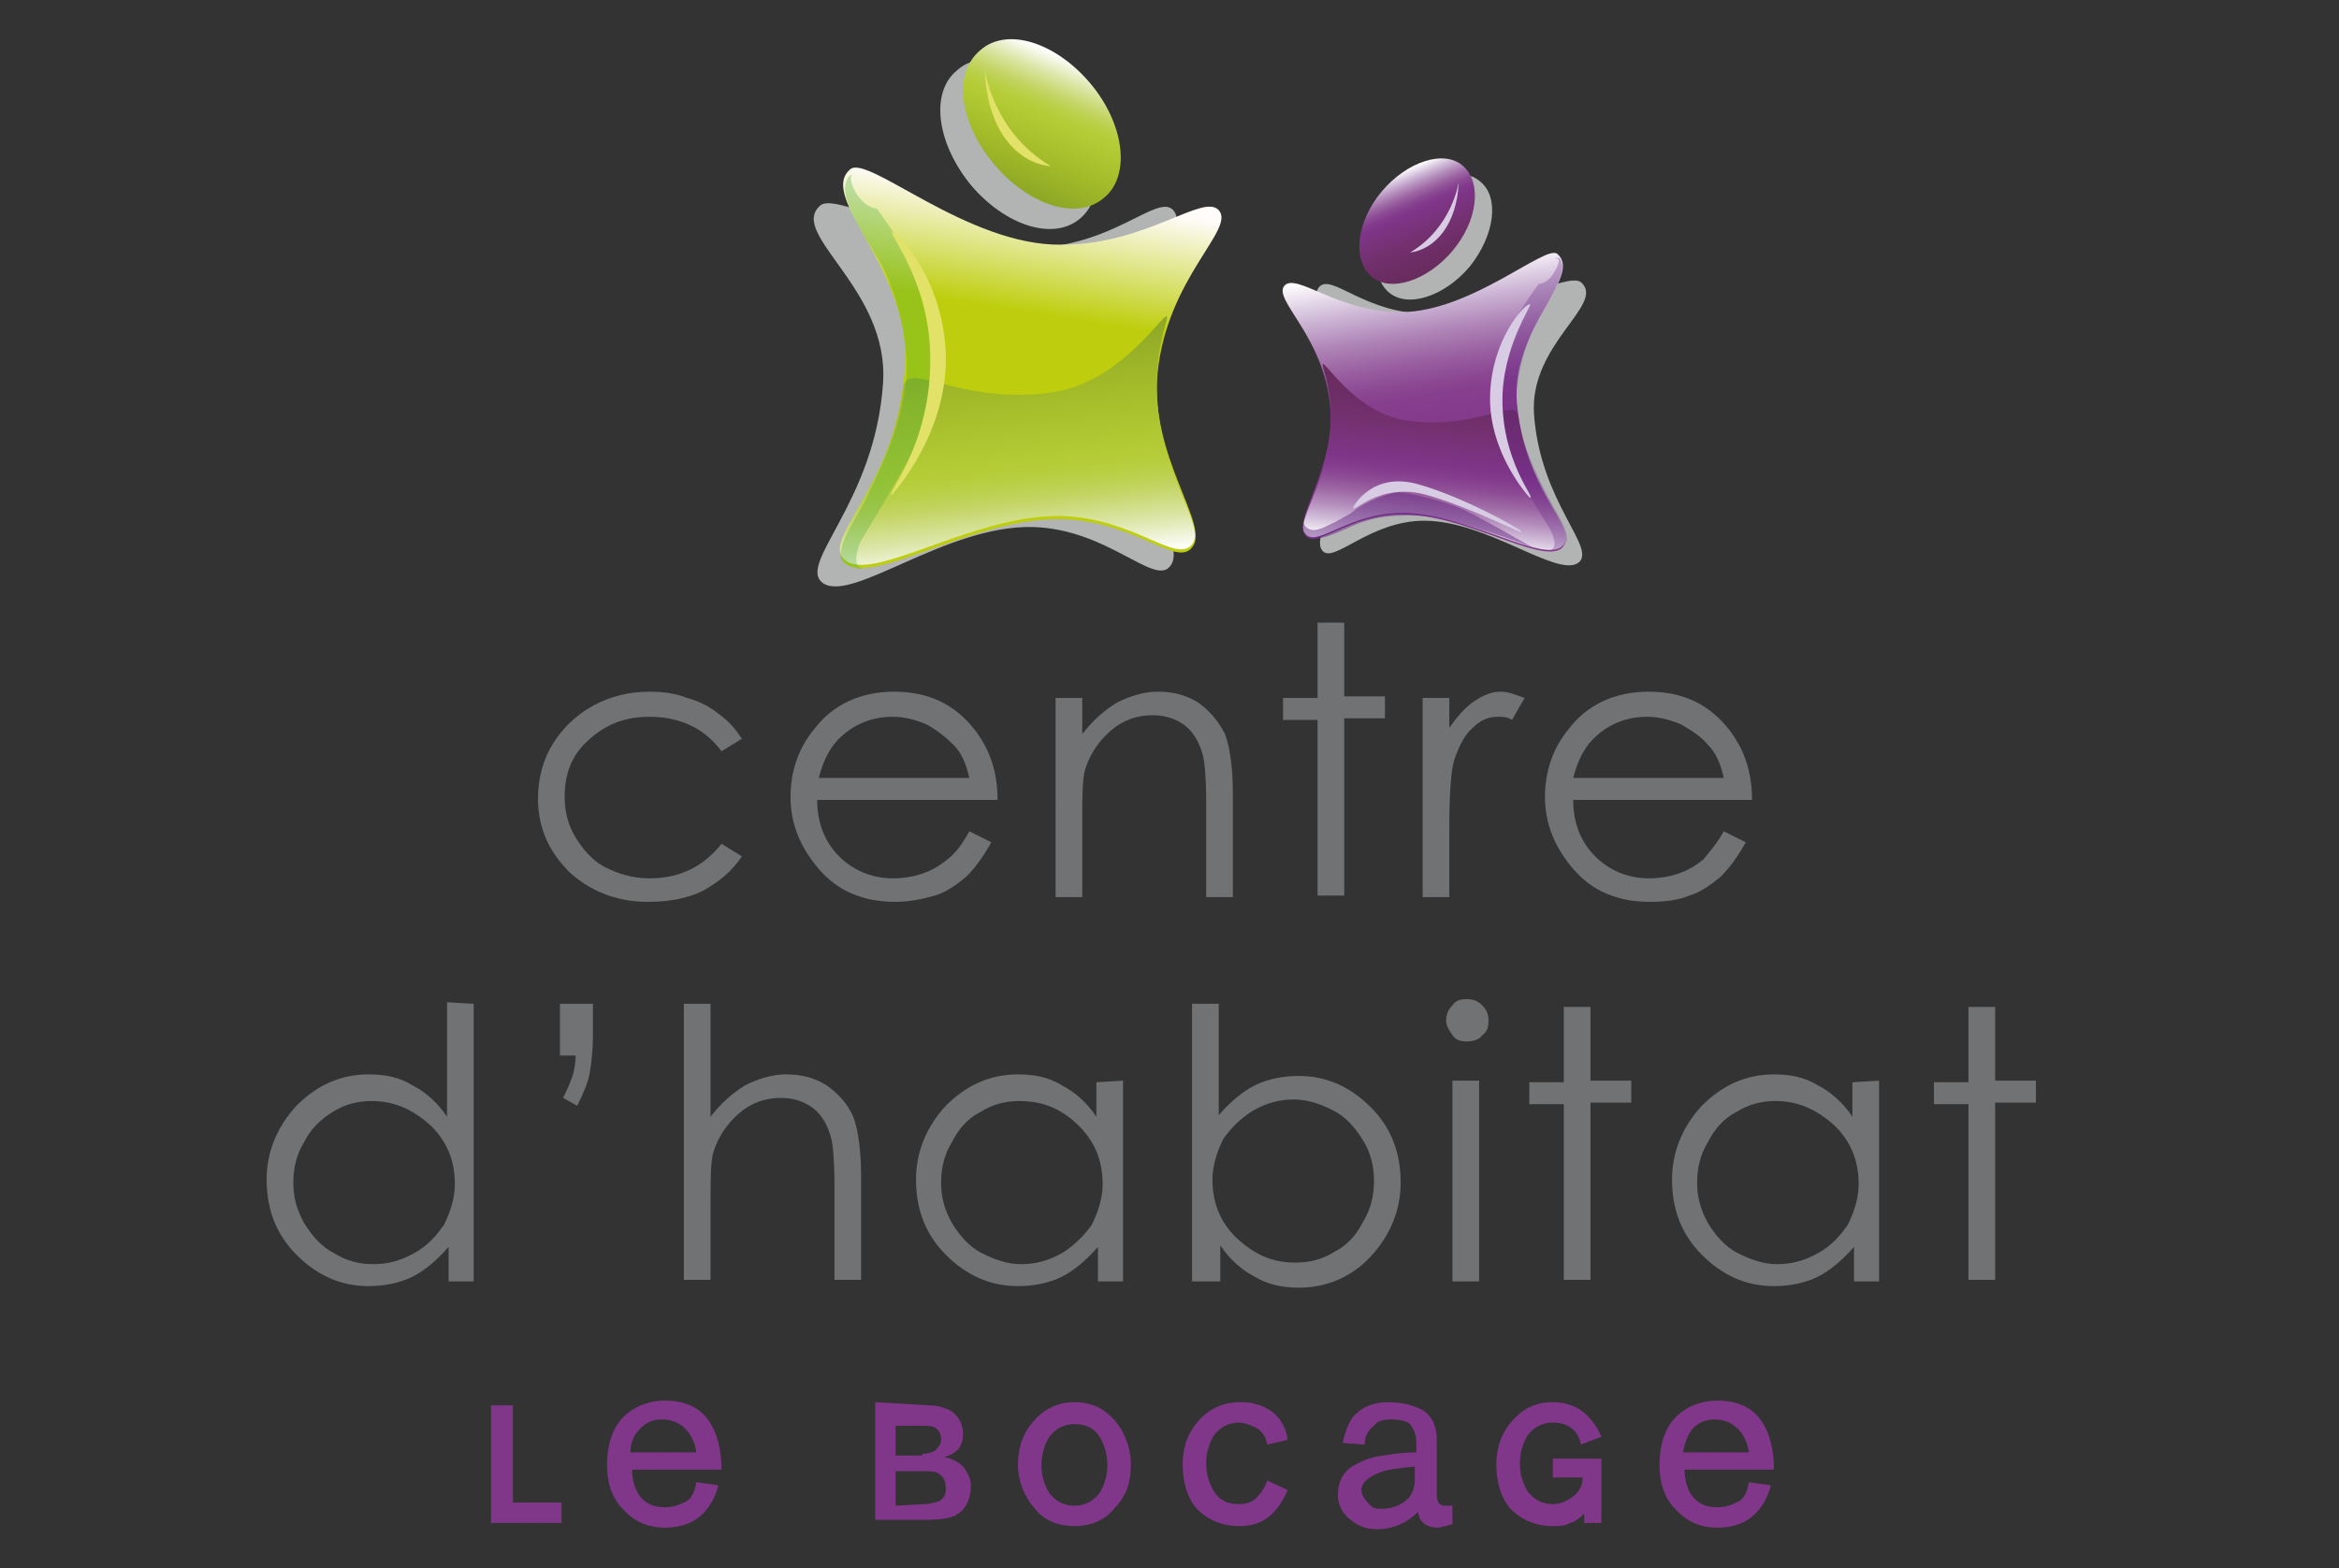<?xml version="1.0" encoding="utf-8"?>
<svg xmlns="http://www.w3.org/2000/svg" version="1.1" width="170" height="114" viewBox="0 0 170 114"><rect x="0" y="0" width="170" height="114" fill="#333333" stroke="none"/><svg xmlns:xlink="http://www.w3.org/1999/xlink" version="1.1" id="Calque_1" x="0" y="0" viewBox="0 0 150 100" style="enable-background:new 0 0 150 100;" xml:space="preserve" width="171" height="114">
<style type="text/css">
	.st0{fill:#80378A;}
	.st1{fill:#717274;}
	.st2{fill:#B2B4B4;}
	.st3{fill:url(#SVGID_1_);}
	.st4{fill:url(#SVGID_2_);}
	.st5{fill:#E2E268;}
	.st6{fill:url(#SVGID_3_);}
	.st7{opacity:0.3;fill:#42A735;enable-background:new    ;}
	.st8{fill:url(#SVGID_4_);}
	.st9{fill:url(#SVGID_5_);}
	.st10{fill:#D7CCE3;}
	.st11{fill:url(#SVGID_6_);}
	.st12{opacity:0.3;fill:#61247F;enable-background:new    ;}
	.st13{opacity:0.47;fill:#61247F;enable-background:new    ;}
</style>
<g>
	<path class="st0" d="M32.7,89.6v6.2h3.1v1.3h-4.5v-7.5H32.7z"/>
	<path class="st0" d="M44.4,94.5l1.4,0.2c-0.2,0.8-0.6,1.5-1.2,2c-0.6,0.5-1.4,0.7-2.2,0.7c-1.1,0-2-0.4-2.7-1.2   c-0.7-0.7-1-1.7-1-2.8c0-1.2,0.3-2.2,0.9-2.9c0.6-0.7,1.6-1.2,2.8-1.2c1.2,0,2.2,0.4,2.8,1.3c0.5,0.7,0.8,1.8,0.8,3.1l-5.7,0   c0,0.7,0.2,1.3,0.5,1.7c0.4,0.5,0.9,0.7,1.6,0.7c0.6,0,1-0.2,1.4-0.4C44.1,95.5,44.3,95.1,44.4,94.5z M40.2,92.6h4.2   c-0.1-0.6-0.3-1.1-0.7-1.5c-0.4-0.4-0.9-0.6-1.5-0.6c-0.6,0-1,0.2-1.4,0.6C40.4,91.5,40.2,92,40.2,92.6z"/>
	<path class="st0" d="M59.2,89.6c0.6,0,1.2,0.2,1.5,0.4c0.4,0.3,0.7,0.8,0.7,1.4c0,0.4-0.1,0.7-0.3,1c-0.2,0.2-0.5,0.4-0.9,0.5   c0.5,0.1,0.9,0.3,1.2,0.6c0.3,0.4,0.5,0.8,0.5,1.2c0,0.8-0.3,1.5-0.8,1.8c-0.4,0.3-1.1,0.4-2.1,0.4h-3.2v-7.5L59.2,89.6L59.2,89.6z    M58.8,92.7c0.3,0,0.6-0.1,0.8-0.2c0.2-0.2,0.4-0.4,0.4-0.7c0-0.3-0.1-0.6-0.3-0.7c-0.2-0.2-0.5-0.2-0.9-0.2h-1.7v1.9H58.8z    M58.9,95.9c0.4,0,0.7-0.1,1-0.2c0.3-0.2,0.4-0.4,0.4-0.8c0-0.4-0.1-0.7-0.4-0.9c-0.2-0.2-0.6-0.2-1-0.2h-1.8v2.2L58.9,95.9   L58.9,95.9z"/>
	<path class="st0" d="M68.5,97.3c-1.1,0-2-0.4-2.6-1.2c-0.6-0.7-1-1.7-1-2.7c0-1.1,0.3-2,1-2.8c0.7-0.8,1.6-1.2,2.6-1.2   c1.1,0,1.9,0.4,2.6,1.2c0.6,0.7,1,1.7,1,2.8c0,1.1-0.3,2-1,2.7C70.5,96.9,69.6,97.3,68.5,97.3z M68.5,96c0.7,0,1.2-0.3,1.6-0.8   c0.3-0.5,0.5-1.1,0.5-1.8c0-0.7-0.2-1.3-0.5-1.8c-0.4-0.6-0.9-0.8-1.6-0.8s-1.2,0.3-1.6,0.8c-0.3,0.5-0.5,1.1-0.5,1.8   s0.2,1.3,0.5,1.8C67.3,95.7,67.8,96,68.5,96z"/>
	<path class="st0" d="M79,90.7c-0.7,0-1.2,0.3-1.6,0.8c-0.3,0.5-0.5,1.1-0.5,1.8c0,0.7,0.2,1.3,0.5,1.8c0.4,0.6,0.9,0.8,1.6,0.8   c0.4,0,0.8-0.1,1.1-0.4c0.3-0.3,0.5-0.6,0.7-1.1l1.3,0.6c-0.3,0.7-0.7,1.3-1.2,1.7c-0.5,0.4-1.1,0.6-1.9,0.6c-1.1,0-2-0.4-2.7-1.1   c-0.6-0.7-0.9-1.7-0.9-2.8c0-1.1,0.3-2,1-2.8c0.7-0.8,1.6-1.2,2.7-1.2c0.8,0,1.4,0.2,2,0.6c0.5,0.4,0.9,1,1,1.8l-1.3,0.3   c-0.1-0.4-0.2-0.7-0.6-1C79.8,90.9,79.4,90.7,79,90.7z"/>
	<path class="st0" d="M87,92.1L85.6,92c0.2-0.9,0.5-1.6,0.9-1.9c0.4-0.4,1.1-0.7,2-0.7c0.9,0,1.6,0.2,2.2,0.5c0.6,0.4,0.9,1,0.9,1.9   v3.4c0,0.2,0,0.4,0.1,0.6c0.1,0.1,0.2,0.2,0.4,0.2h0.5v1.2c-0.1,0-0.2,0-0.4,0.1c-0.2,0-0.4,0.1-0.5,0.1c-0.7,0-1.2-0.3-1.3-1   c-0.7,0.7-1.6,1.1-2.6,1.1c-0.7,0-1.2-0.2-1.7-0.6c-0.5-0.4-0.8-0.9-0.8-1.6c0-0.8,0.3-1.4,0.9-1.8c0.5-0.3,1.1-0.6,2-0.7   c0.6-0.1,1.3-0.2,2.1-0.2V92c0-0.6-0.2-0.9-0.4-1.2c-0.2-0.2-0.7-0.3-1.2-0.3c-0.5,0-0.9,0.1-1.1,0.4C87.2,91.2,87,91.6,87,92.1z    M88.1,96.2c0.6,0,1.1-0.2,1.5-0.5c0.4-0.3,0.6-0.8,0.6-1.4v-0.8c-1,0.1-1.7,0.2-2,0.3c-0.9,0.3-1.4,0.7-1.4,1.2   c0,0.3,0.2,0.6,0.4,0.8C87.5,96.2,87.8,96.2,88.1,96.2z"/>
	<path class="st0" d="M99,90.7c-0.7,0-1.2,0.3-1.6,0.8c-0.3,0.5-0.5,1.1-0.5,1.8c0,0.7,0.2,1.3,0.5,1.8c0.4,0.5,0.9,0.8,1.6,0.8   c0.5,0,0.9-0.2,1.3-0.5c0.4-0.3,0.6-0.7,0.6-1.2H99V93h3.1v4.1H101v-0.6c-0.2,0.2-0.5,0.5-0.9,0.6c-0.3,0.2-0.7,0.2-1.1,0.2   c-1.1,0-2-0.4-2.7-1.1c-0.6-0.7-0.9-1.7-0.9-2.8c0-1.1,0.3-2,1-2.8s1.5-1.2,2.6-1.2c0.7,0,1.4,0.2,1.9,0.6c0.5,0.4,0.9,0.9,1.2,1.6   l-1.3,0.5C100.6,91.2,100,90.7,99,90.7z"/>
	<path class="st0" d="M111.5,94.5l1.4,0.2c-0.2,0.8-0.6,1.5-1.2,2c-0.6,0.5-1.4,0.7-2.2,0.7c-1.1,0-2-0.4-2.7-1.2   c-0.7-0.7-1-1.7-1-2.8c0-1.2,0.3-2.2,0.9-2.9c0.6-0.7,1.6-1.2,2.8-1.2c1.2,0,2.2,0.4,2.8,1.3c0.5,0.7,0.8,1.8,0.8,3.1l-5.7,0   c0,0.7,0.2,1.3,0.5,1.7c0.4,0.5,0.9,0.7,1.6,0.7c0.6,0,1-0.2,1.4-0.4C111.2,95.5,111.4,95.1,111.5,94.5z M107.3,92.6h4.2   c-0.1-0.6-0.3-1.1-0.7-1.5c-0.4-0.4-0.9-0.6-1.5-0.6c-0.6,0-1,0.2-1.4,0.6C107.6,91.5,107.4,92,107.3,92.6z"/>
</g>
<g>
	<path class="st1" d="M47.3,47.1L46,47.9c-1.1-1.5-2.7-2.2-4.6-2.2c-1.6,0-2.8,0.5-3.9,1.5S36,49.4,36,50.8c0,0.9,0.2,1.8,0.7,2.6   c0.5,0.8,1.1,1.5,1.9,1.9c0.8,0.4,1.7,0.7,2.8,0.7c1.9,0,3.4-0.7,4.6-2.2l1.3,0.8c-0.6,0.9-1.4,1.6-2.5,2.2c-1,0.5-2.2,0.7-3.5,0.7   c-2,0-3.7-0.7-5-1.9c-1.3-1.3-2-2.8-2-4.7c0-1.2,0.3-2.4,0.9-3.4s1.5-1.9,2.6-2.5c1.1-0.6,2.3-0.9,3.6-0.9c0.8,0,1.7,0.1,2.4,0.4   c0.8,0.2,1.5,0.6,2,1C46.5,46,46.9,46.5,47.3,47.1z"/>
	<path class="st1" d="M61.8,53l1.4,0.7c-0.5,0.9-1,1.6-1.6,2.2c-0.6,0.5-1.3,1-2,1.2s-1.6,0.4-2.5,0.4c-2.1,0-3.7-0.7-4.9-2.1   c-1.2-1.4-1.8-2.9-1.8-4.6c0-1.6,0.5-3.1,1.5-4.3c1.2-1.6,3-2.4,5.1-2.4c2.2,0,3.9,0.8,5.2,2.5c0.9,1.2,1.4,2.6,1.4,4.4H52.1   c0,1.5,0.5,2.7,1.4,3.6c0.9,0.9,2.1,1.4,3.4,1.4c0.7,0,1.3-0.1,1.9-0.3c0.6-0.2,1.1-0.5,1.6-0.9C60.9,54.4,61.3,53.9,61.8,53z    M61.8,49.6c-0.2-0.9-0.5-1.6-1-2.1s-1-0.9-1.7-1.3c-0.7-0.3-1.4-0.5-2.2-0.5c-1.2,0-2.3,0.4-3.2,1.2c-0.7,0.6-1.2,1.5-1.5,2.7   L61.8,49.6L61.8,49.6z"/>
	<path class="st1" d="M67.3,44.5h1.7v2.3c0.7-0.9,1.4-1.5,2.2-2c0.8-0.4,1.7-0.7,2.6-0.7c1,0,1.8,0.2,2.6,0.7c0.7,0.5,1.3,1.2,1.7,2   c0.3,0.8,0.5,2.1,0.5,3.8v6.6h-1.7v-6.1c0-1.5-0.1-2.5-0.2-2.9c-0.2-0.8-0.6-1.5-1.1-1.9s-1.2-0.7-2.1-0.7c-1,0-1.9,0.3-2.7,1   s-1.3,1.5-1.6,2.4c-0.2,0.6-0.2,1.8-0.2,3.5v4.7h-1.7L67.3,44.5L67.3,44.5z"/>
	<path class="st1" d="M84,39.7h1.7v4.7h2.6v1.4h-2.6v11.3H84V45.9h-2.2v-1.4H84V39.7z"/>
	<path class="st1" d="M90.7,44.5h1.7v1.9c0.5-0.7,1-1.3,1.6-1.7c0.6-0.4,1.1-0.6,1.7-0.6c0.5,0,0.9,0.2,1.5,0.4l-0.8,1.4   c-0.3-0.2-0.6-0.2-0.9-0.2c-0.6,0-1.1,0.2-1.6,0.7c-0.5,0.4-0.9,1.2-1.2,2.1c-0.2,0.7-0.3,2.2-0.3,4.4v4.3h-1.7L90.7,44.5   L90.7,44.5z"/>
	<path class="st1" d="M109.9,53l1.4,0.7c-0.5,0.9-1,1.6-1.6,2.2c-0.6,0.5-1.3,1-2,1.2c-0.7,0.3-1.6,0.4-2.5,0.4   c-2.1,0-3.7-0.7-4.9-2.1c-1.2-1.4-1.8-2.9-1.8-4.6c0-1.6,0.5-3.1,1.5-4.3c1.2-1.6,3-2.4,5.1-2.4c2.2,0,3.9,0.8,5.2,2.5   c0.9,1.2,1.4,2.6,1.4,4.4h-11.4c0,1.5,0.5,2.7,1.4,3.6c0.9,0.9,2.1,1.4,3.4,1.4c0.7,0,1.3-0.1,1.9-0.3s1.1-0.5,1.6-0.9   C108.9,54.4,109.4,53.9,109.9,53z M109.9,49.6c-0.2-0.9-0.5-1.6-1-2.1c-0.4-0.5-1-0.9-1.7-1.3c-0.7-0.3-1.4-0.5-2.2-0.5   c-1.2,0-2.3,0.4-3.2,1.2c-0.7,0.6-1.2,1.5-1.5,2.7L109.9,49.6L109.9,49.6z"/>
	<path class="st1" d="M30.2,64v17.7h-1.6v-2.2c-0.7,0.8-1.5,1.5-2.3,1.9c-0.8,0.4-1.8,0.6-2.8,0.6c-1.8,0-3.3-0.7-4.6-2   c-1.3-1.3-1.9-2.9-1.9-4.8c0-1.8,0.7-3.4,1.9-4.7c1.3-1.3,2.8-2,4.6-2c1.1,0,2,0.2,2.8,0.7c0.8,0.4,1.6,1.1,2.2,2v-7.3L30.2,64   L30.2,64z M23.7,70.2c-0.9,0-1.7,0.2-2.5,0.7c-0.8,0.5-1.4,1.1-1.8,1.9c-0.5,0.8-0.7,1.7-0.7,2.6s0.2,1.7,0.7,2.6   c0.5,0.8,1.1,1.5,1.9,1.9c0.8,0.5,1.6,0.7,2.5,0.7c0.9,0,1.7-0.2,2.6-0.7s1.4-1.1,1.9-1.8c0.4-0.8,0.7-1.7,0.7-2.6   c0-1.5-0.5-2.7-1.5-3.7C26.3,70.7,25.1,70.2,23.7,70.2z"/>
	<path class="st1" d="M36.8,70.5l-0.9-0.5c0.3-0.6,0.5-1.1,0.6-1.4c0.1-0.3,0.2-0.8,0.2-1.3h-1V64h2.1v2c0,1-0.1,1.8-0.2,2.4   C37.5,69,37.2,69.7,36.8,70.5z"/>
	<path class="st1" d="M43.6,64h1.7v7.2c0.7-0.9,1.4-1.5,2.2-2c0.8-0.4,1.7-0.7,2.6-0.7c1,0,1.8,0.2,2.6,0.7c0.7,0.5,1.3,1.1,1.7,2   c0.3,0.8,0.5,2.1,0.5,3.8v6.6h-1.7v-6.1c0-1.5-0.1-2.5-0.2-2.9c-0.2-0.8-0.6-1.5-1.1-1.9c-0.5-0.4-1.2-0.7-2.1-0.7   c-1,0-1.9,0.3-2.7,1s-1.3,1.5-1.6,2.4c-0.2,0.6-0.2,1.8-0.2,3.5v4.7h-1.7L43.6,64L43.6,64z"/>
	<path class="st1" d="M71.6,68.9v12.8H70v-2.2c-0.7,0.8-1.5,1.5-2.3,1.9c-0.8,0.4-1.8,0.6-2.8,0.6c-1.8,0-3.3-0.7-4.6-2   c-1.3-1.3-1.9-2.9-1.9-4.8c0-1.8,0.7-3.4,1.9-4.7c1.3-1.3,2.8-2,4.6-2c1.1,0,2,0.2,2.8,0.7c0.8,0.4,1.6,1.1,2.2,2V69L71.6,68.9   L71.6,68.9z M65,70.2c-0.9,0-1.7,0.2-2.5,0.7c-0.8,0.4-1.4,1.1-1.8,1.9c-0.5,0.8-0.7,1.7-0.7,2.6s0.2,1.7,0.7,2.6   c0.5,0.8,1.1,1.5,1.9,1.9c0.8,0.4,1.6,0.7,2.5,0.7c0.9,0,1.7-0.2,2.6-0.7c0.8-0.5,1.4-1.1,1.9-1.8c0.4-0.8,0.7-1.7,0.7-2.6   c0-1.5-0.5-2.7-1.5-3.7C67.7,70.7,66.5,70.2,65,70.2z"/>
	<path class="st1" d="M76,81.7V64h1.7v7.1c0.7-0.8,1.5-1.5,2.3-1.9c0.8-0.4,1.8-0.6,2.8-0.6c1.8,0,3.3,0.7,4.6,2s1.9,2.9,1.9,4.8   c0,1.8-0.7,3.4-1.9,4.7s-2.8,2-4.6,2c-1,0-2-0.2-2.8-0.7c-0.8-0.4-1.6-1.1-2.2-2v2.3L76,81.7L76,81.7z M82.6,80.5   c0.9,0,1.7-0.2,2.5-0.7c0.8-0.4,1.4-1.1,1.8-1.9c0.5-0.8,0.7-1.7,0.7-2.6c0-0.9-0.2-1.8-0.7-2.6c-0.5-0.8-1.1-1.5-1.9-1.9   s-1.6-0.7-2.5-0.7c-0.9,0-1.7,0.2-2.6,0.7c-0.8,0.5-1.4,1.1-1.9,1.8c-0.4,0.8-0.7,1.7-0.7,2.6c0,1.5,0.5,2.7,1.5,3.7   C80,80,81.1,80.5,82.6,80.5z"/>
	<path class="st1" d="M93.5,63.7c0.4,0,0.7,0.1,1,0.4c0.3,0.3,0.4,0.6,0.4,1c0,0.4-0.1,0.7-0.4,0.9c-0.2,0.3-0.6,0.4-1,0.4   s-0.7-0.1-0.9-0.4c-0.2-0.3-0.4-0.6-0.4-0.9c0-0.4,0.1-0.7,0.4-1C92.8,63.8,93.1,63.7,93.5,63.7z M92.6,68.9h1.7v12.8h-1.7V68.9z"/>
	<path class="st1" d="M99.7,64.2h1.7v4.7h2.6v1.4h-2.6v11.3h-1.7V70.4h-2.2v-1.4h2.2V64.2z"/>
	<path class="st1" d="M119.8,68.9v12.8h-1.6v-2.2c-0.7,0.8-1.5,1.5-2.3,1.9c-0.8,0.4-1.8,0.6-2.8,0.6c-1.8,0-3.3-0.7-4.6-2   c-1.3-1.3-1.9-2.9-1.9-4.8c0-1.8,0.7-3.4,1.9-4.7c1.3-1.3,2.8-2,4.6-2c1.1,0,2,0.2,2.8,0.7c0.8,0.4,1.6,1.1,2.2,2V69L119.8,68.9   L119.8,68.9z M113.2,70.2c-0.9,0-1.7,0.2-2.5,0.7c-0.8,0.4-1.4,1.1-1.8,1.9c-0.5,0.8-0.7,1.7-0.7,2.6s0.2,1.7,0.7,2.6   c0.5,0.8,1.1,1.5,1.9,1.9s1.6,0.7,2.5,0.7c0.9,0,1.7-0.2,2.6-0.7s1.4-1.1,1.9-1.8c0.4-0.8,0.7-1.7,0.7-2.6c0-1.5-0.5-2.7-1.5-3.7   C115.8,70.7,114.6,70.2,113.2,70.2z"/>
	<path class="st1" d="M125.5,64.2h1.7v4.7h2.6v1.4h-2.6v11.3h-1.7V70.4h-2.2v-1.4h2.2V64.2z"/>
</g>
<g>
	<path class="st2" d="M52.3,13.1c-2.1,1.8,4.4,5.3,4,11.3c-0.5,7.7-5.6,11.6-3.8,12.8c1.9,1.2,7.8-3.7,13.3-3.6   c4.8,0.1,7.8,3.8,8.8,2.5c1.2-1.4-2.7-5.7-2.2-11.1c0.6-6.1,3.5-10.4,2.4-11.6c-1-1.1-3.9,2.4-9.2,2.4   C59.5,15.9,53.3,12.2,52.3,13.1z"/>
	<path class="st2" d="M61.9,11.8c2.2,2.6,5.3,3.6,7,2.1s1.3-4.7-0.9-7.3C65.8,4,62.6,3,61,4.5C59.3,5.9,59.7,9.1,61.9,11.8z"/>
</g>
<linearGradient id="SVGID_1_" gradientUnits="userSpaceOnUse" x1="62.711" y1="64.486" x2="66.816" y2="90.401" gradientTransform="matrix(1 0 0 -1 0 102)">
	<stop offset="0.454" style="stop-color:#BECE0E"/>
	<stop offset="0.681" style="stop-color:#BECE0E"/>
	<stop offset="0.969" style="stop-color:#FFFCFA"/>
</linearGradient>
<path class="st3" d="M54.2,10.8c-2.1,1.8,3.9,6.4,3.5,12.5C57.3,31,52.1,34.8,54,36c1.9,1.2,8.2-3,13.6-2.9c4.8,0.1,7.4,3.1,8.4,1.8  c1.2-1.4-2.7-5.7-2.2-11.1c0.6-6.1,5-9.2,3.9-10.4c-1-1.1-4.6,2.2-10,2.2C61.7,15.7,55.3,9.8,54.2,10.8z"/>
<linearGradient id="SVGID_2_" gradientUnits="userSpaceOnUse" x1="64.636" y1="89.884" x2="68.171" y2="98.212" gradientTransform="matrix(1 0 0 -1 0 102)">
	<stop offset="0" style="stop-color:#8DA726"/>
	<stop offset="0.262" style="stop-color:#A2BA28"/>
	<stop offset="0.546" style="stop-color:#B3CB34"/>
	<stop offset="0.597" style="stop-color:#B6CD3A"/>
	<stop offset="0.657" style="stop-color:#BAD049"/>
	<stop offset="0.721" style="stop-color:#C3D462"/>
	<stop offset="0.787" style="stop-color:#CFDD83"/>
	<stop offset="0.857" style="stop-color:#DCE6A8"/>
	<stop offset="0.927" style="stop-color:#ECF2D3"/>
	<stop offset="0.999" style="stop-color:#FFFFFF"/>
	<stop offset="1" style="stop-color:#FFFFFF"/>
</linearGradient>
<path class="st4" d="M63.4,10.5c2.2,2.6,5.3,3.6,7,2.1c1.7-1.4,1.3-4.7-0.9-7.3c-2.2-2.6-5.3-3.6-7-2.1C60.7,4.7,61.2,7.9,63.4,10.5  z"/>
<path class="st5" d="M62.8,4.5c0,0,0.5,3.9,4.2,6.1C64.8,10.4,62.9,8.2,62.8,4.5z"/>
<linearGradient id="SVGID_3_" gradientUnits="userSpaceOnUse" x1="63.442" y1="80.708" x2="64.999" y2="65.893" gradientTransform="matrix(1 0 0 -1 0 102)">
	<stop offset="0" style="stop-color:#8DA726"/>
	<stop offset="0.262" style="stop-color:#A2BA28"/>
	<stop offset="0.546" style="stop-color:#B3CB34"/>
	<stop offset="0.597" style="stop-color:#B6CD3A"/>
	<stop offset="0.657" style="stop-color:#BAD049"/>
	<stop offset="0.721" style="stop-color:#C3D462"/>
	<stop offset="0.787" style="stop-color:#CFDD83"/>
	<stop offset="0.857" style="stop-color:#DCE6A8"/>
	<stop offset="0.927" style="stop-color:#ECF2D3"/>
	<stop offset="0.999" style="stop-color:#FFFFFF"/>
	<stop offset="1" style="stop-color:#FFFFFF"/>
</linearGradient>
<path class="st6" d="M57.6,24.7c-0.9,6.7-5.5,9.9-3.6,11.1c1.9,1.2,8.2-3,13.6-2.9C72.3,33,75,36,76,34.7c1.2-1.4-3.9-6.3-1.7-14  c0.7-2.3-2.1,3.5-7.1,4.3C61.3,25.9,57.8,22.9,57.6,24.7z"/>
<path class="st7" d="M55,34.3c0,0-0.3,0.4-0.4,1.2c-0.1,0.7,0.5,0.8,0.5,0.8s-1.5-0.1-1.5-0.9c0-1.2,1.2-2.5,2-4.4  c0.9-1.9,2.1-4.5,2.2-7.2c0.1-2-0.6-5.2-1.7-7.1c-1.1-1.8-2.4-3.8-2.2-4.9c0.2-1.1,0.8-0.4,0.6-0.6c-0.4-0.2-0.3,0.6,0.2,1.3  c0.6,0.8,1.2,0.8,1.2,0.8s2.5,3.3,2.8,5.1c0.3,1.8,1.3,5.9,0.7,7.8C58.8,28.1,55,34.3,55,34.3z"/>
<path class="st5" d="M59.3,22.5c0.2,5.9-3.1,9.4-2.4,9c0,0,3.5-3.8,3.4-8.8c-0.1-4.7-2.9-7.7-3.4-7.9C56.5,14.7,59.2,17.8,59.3,22.5  z"/>
<g>
	<g>
		<path class="st2" d="M100.8,18c1.6,1.4-3.3,3.9-3,8.4c0.4,5.7,4.1,8.6,2.8,9.5c-1.4,0.9-5.8-2.7-9.8-2.7c-3.5,0-5.8,2.8-6.5,1.9    c-0.8-1,2-4.3,1.6-8.2c-0.4-4.5-2.6-7.7-1.8-8.6C84.9,17.4,87,20,91,20C95.4,20,100,17.3,100.8,18z"/>
		<path class="st2" d="M93.7,17c-1.6,1.9-4,2.7-5.2,1.6c-1.2-1.1-0.9-3.5,0.7-5.4s4-2.7,5.2-1.6C95.6,12.6,95.3,15,93.7,17z"/>
	</g>
	
		<linearGradient id="SVGID_4_" gradientUnits="userSpaceOnUse" x1="1620.845" y1="65.933" x2="1623.887" y2="85.138" gradientTransform="matrix(-1 0 0 -1 1713.906 102)">
		<stop offset="3.680980e-02" style="stop-color:#80378A"/>
		<stop offset="0.42" style="stop-color:#82388B"/>
		<stop offset="0.558" style="stop-color:#863E8D"/>
		<stop offset="0.564" style="stop-color:#863E8E"/>
		<stop offset="0.606" style="stop-color:#8B4792"/>
		<stop offset="0.676" style="stop-color:#985D9F"/>
		<stop offset="0.766" style="stop-color:#AD82B5"/>
		<stop offset="0.873" style="stop-color:#CFB9D7"/>
		<stop offset="0.992" style="stop-color:#FDFCFE"/>
		<stop offset="1" style="stop-color:#FFFFFF"/>
	</linearGradient>
	<path class="st8" d="M99.3,16.2c1.6,1.4-2.9,4.7-2.6,9.3c0.4,5.7,4.1,8.6,2.8,9.5c-1.4,0.9-6.1-2.2-10.1-2.2   c-3.5,0-5.5,2.3-6.2,1.3c-0.8-1,2-4.3,1.6-8.2c-0.4-4.5-3.7-6.8-2.9-7.7c0.8-0.8,3.4,1.7,7.4,1.7C93.8,19.9,98.6,15.5,99.3,16.2z"/>
	
		<linearGradient id="SVGID_5_" gradientUnits="userSpaceOnUse" x1="1622.279" y1="84.78" x2="1624.901" y2="90.957" gradientTransform="matrix(-1 0 0 -1 1713.906 102)">
		<stop offset="3.680980e-02" style="stop-color:#692C5E"/>
		<stop offset="0.163" style="stop-color:#6C2D64"/>
		<stop offset="0.358" style="stop-color:#743171"/>
		<stop offset="0.595" style="stop-color:#7F3589"/>
		<stop offset="0.607" style="stop-color:#80378A"/>
		<stop offset="0.645" style="stop-color:#843C8D"/>
		<stop offset="0.699" style="stop-color:#8D4C95"/>
		<stop offset="0.762" style="stop-color:#9D67A3"/>
		<stop offset="0.832" style="stop-color:#B48DBC"/>
		<stop offset="0.909" style="stop-color:#D2BEDA"/>
		<stop offset="0.989" style="stop-color:#FAF8FB"/>
		<stop offset="1" style="stop-color:#FFFFFF"/>
	</linearGradient>
	<path class="st9" d="M92.6,16c-1.6,1.9-4,2.7-5.2,1.6c-1.2-1.1-0.9-3.5,0.7-5.4c1.6-1.9,4-2.7,5.2-1.6C94.5,11.7,94.2,14.1,92.6,16   z"/>
	<path class="st10" d="M93,11.6c0,0-0.4,2.9-3.1,4.5C91.5,15.9,92.9,14.3,93,11.6z"/>
	
		<linearGradient id="SVGID_6_" gradientUnits="userSpaceOnUse" x1="1621.379" y1="77.968" x2="1622.535" y2="66.969" gradientTransform="matrix(-1 0 0 -1 1713.906 102)">
		<stop offset="3.680980e-02" style="stop-color:#692C5E"/>
		<stop offset="0.146" style="stop-color:#6C2D64"/>
		<stop offset="0.313" style="stop-color:#743171"/>
		<stop offset="0.517" style="stop-color:#7F3589"/>
		<stop offset="0.528" style="stop-color:#80378A"/>
		<stop offset="0.573" style="stop-color:#843C8D"/>
		<stop offset="0.637" style="stop-color:#8D4C95"/>
		<stop offset="0.713" style="stop-color:#9D67A3"/>
		<stop offset="0.798" style="stop-color:#B48DBC"/>
		<stop offset="0.89" style="stop-color:#D2BEDA"/>
		<stop offset="0.987" style="stop-color:#FAF8FB"/>
		<stop offset="1" style="stop-color:#FFFFFF"/>
	</linearGradient>
	<path class="st11" d="M96.8,26.6c0.7,5,4.1,7.4,2.7,8.3c-1.4,0.9-6.1-2.2-10.1-2.2c-3.5,0-5.5,2.3-6.2,1.3c-0.8-1,2.9-4.7,1.2-10.4   c-0.5-1.7,1.5,2.6,5.2,3.2C94.1,27.5,96.7,25.2,96.8,26.6z"/>
	<path class="st10" d="M91.1,31.6c-3.2-1-5.1,1.4-4.8,0.7c0,0,1.2-2.3,4.2-1.4c2.8,0.8,6.4,2.8,6.5,3C97.3,34.2,93.9,32.4,91.1,31.6   z"/>
	<path class="st12" d="M98.8,33.7c0,0,0.2,0.3,0.3,0.8c0.1,0.6-0.4,0.6-0.4,0.6s1.1,0,1.2-0.7c0-0.9-0.8-1.8-1.5-3.3   c-0.7-1.4-1.6-3.4-1.7-5.3c-0.1-1.5,0.5-3.9,1.3-5.3s1.7-2.9,1.6-3.6c-0.1-0.8-0.6-0.3-0.4-0.4c0.3-0.1,0.2,0.4-0.2,1   c-0.4,0.6-0.9,0.6-0.9,0.6s-1.8,2.4-2.1,3.7c-0.2,1.3-1,4.4-0.6,5.8C95.9,29.1,98.8,33.7,98.8,33.7z"/>
	<path class="st13" d="M83.2,32.9c0,0-0.3,0.5,0.2,0.8c0.5,0.3,1.2-0.2,1.7-0.4c0.3-0.2,1-0.5,1.3-0.8c0.5-0.4,2.1-1.1,2.8-1.1   c0.8,0,3.2,0.7,3.9,1c0.6,0.2,4.6,2.5,4.6,2.5s-5.2-2-6.9-2c-1.7-0.1-3.1,0-4.5,0.6c-1.3,0.6-2.3,1-2.8,0.8   C83,34.1,83,33.6,83.2,32.9z"/>
	<path class="st10" d="M95.8,25c-0.2,4.4,2.3,7,1.7,6.7c0,0-2.6-2.8-2.5-6.5c0.1-3.5,2.1-5.7,2.5-5.8C97.9,19.2,96,21.6,95.8,25z"/>
</g>
</svg></svg>
